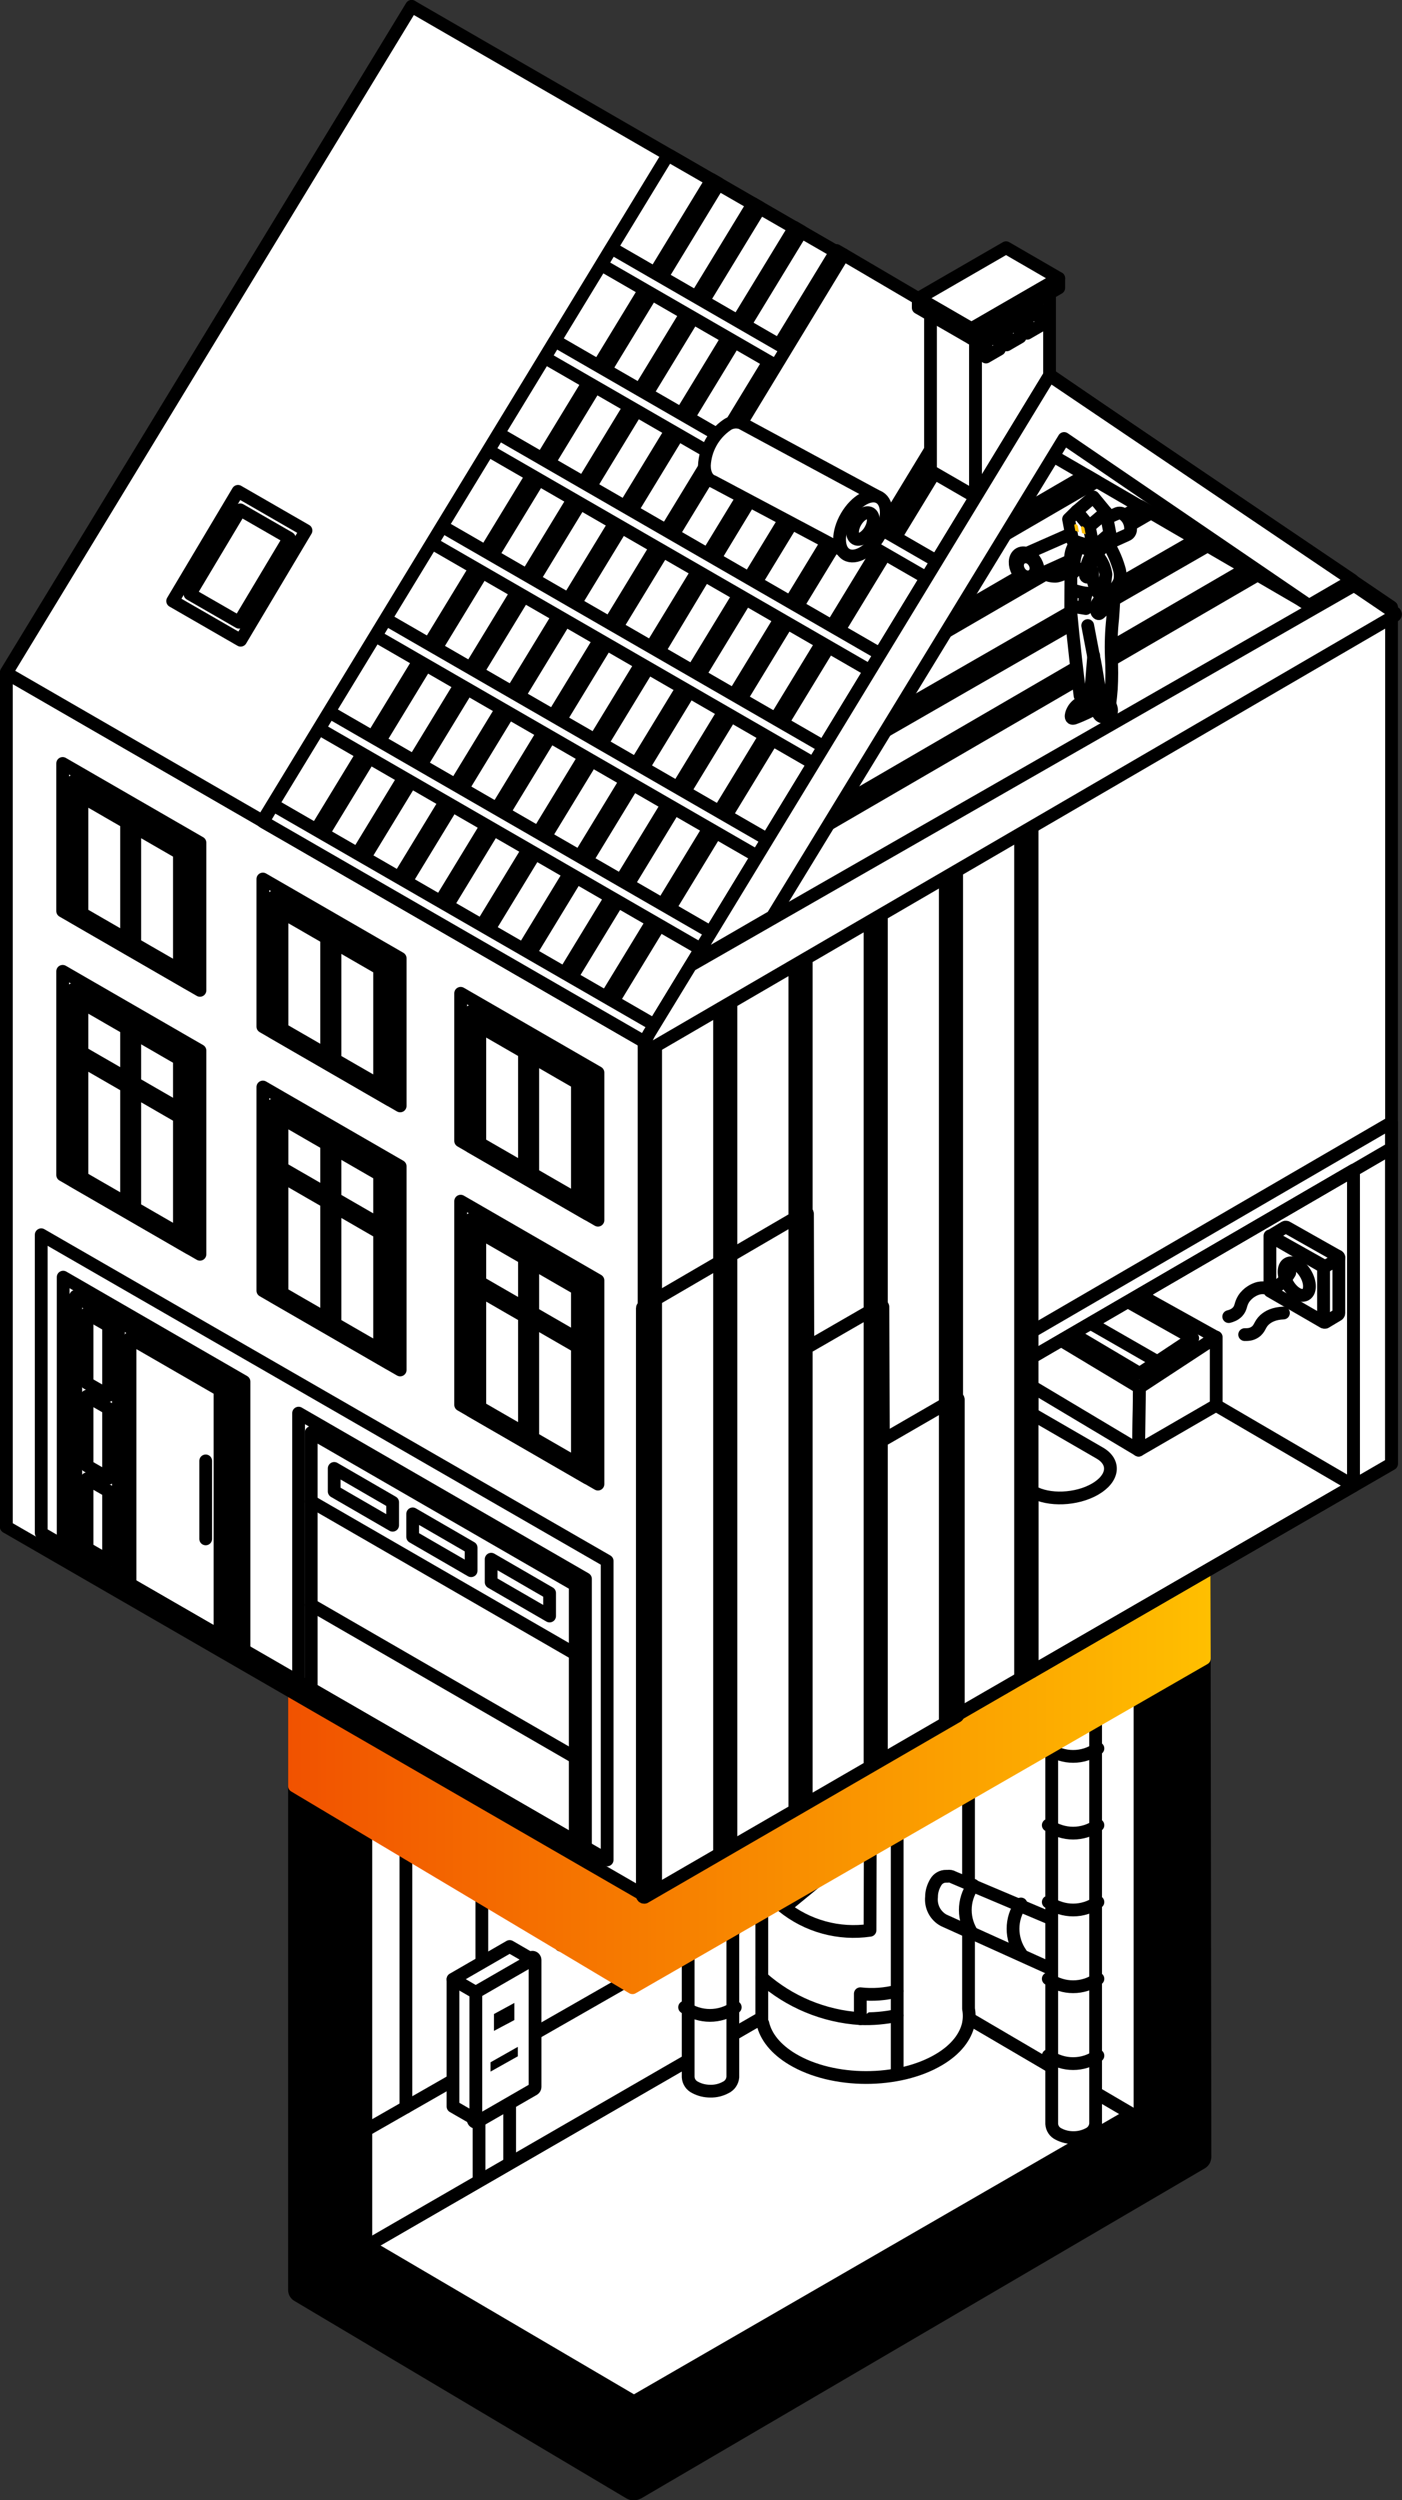 <?xml version="1.0" encoding="UTF-8"?>
<svg id="conseils-isolation-details-2" data-name="conseils-isolation-details" xmlns="http://www.w3.org/2000/svg" xmlns:xlink="http://www.w3.org/1999/xlink" viewBox="0 0 109.87 195.81">
  <rect x="0" y="0" width="109.87" height="195.81" fill="#333333" stroke="none"/>
  <defs>
    <style>
      .cls-1, .cls-2, .cls-3, .cls-4 {
        fill: #fff;
      }

      .cls-5, .cls-6, .cls-2, .cls-3, .cls-7, .cls-4 {
        stroke: #000;
        stroke-linejoin: round;
      }

      .cls-5, .cls-7 {
        fill: none;
      }

      .cls-6, .cls-2, .cls-3, .cls-7 {
        stroke-linecap: round;
      }

      .cls-8 {
        fill: url(#Dégradé_sans_nom_42);
      }

      .cls-8, .cls-9, .cls-10, .cls-11 {
        stroke-width: 0px;
      }

      .cls-3 {
        stroke-width: 1.43px;
      }

      .cls-12 {
        clip-path: url(#clippath-1);
      }

      .cls-10 {
        fill: url(#Dégradé_sans_nom_42-3);
      }

      .cls-13 {
        clip-path: url(#clippath);
      }

      .cls-11 {
        fill: url(#Dégradé_sans_nom_42-2);
      }
    </style>
    <linearGradient id="Dégradé_sans_nom_42" data-name="Dégradé sans nom 42" x1="22.58" y1="134.83" x2="94.88" y2="134.83" gradientUnits="userSpaceOnUse">
      <stop offset="0" stop-color="#f15200"/>
      <stop offset="1" stop-color="#ffbf00"/>
    </linearGradient>
    <clipPath id="clippath">
      <path id="Tracé_18800-2" data-name="Tracé 18800" class="cls-2" d="m82.25,29.39l26.79,18.16-58.55,34.03,31.76-52.19Z"/>
    </clipPath>
    <linearGradient id="Dégradé_sans_nom_42-2" data-name="Dégradé sans nom 42" x1="-827.15" y1="1437.75" x2="-826.77" y2="1437.53" gradientTransform="translate(1098.67 3081.72) scale(1.23 -2.11)" xlink:href="#Dégradé_sans_nom_42"/>
    <linearGradient id="Dégradé_sans_nom_42-3" data-name="Dégradé sans nom 42" x1="-835.66" y1="1439.6" x2="-835.28" y2="1439.38" gradientTransform="translate(1100.31 3062.43) scale(1.22 -2.1)" xlink:href="#Dégradé_sans_nom_42"/>
    <clipPath id="clippath-1">
      <polygon class="cls-7" points="80.87 106.3 80.87 130.92 106.07 116.36 106.07 91.65 80.87 106.3"/>
    </clipPath>
  </defs>
  <g id="Groupe_3669" data-name="Groupe 3669">
    <path id="Tracé_18633" data-name="Tracé 18633" class="cls-2" d="m28.17,182.02l39.66-22.9v-5.79s-39.66,22.9-39.66,22.9v5.79Z"/>
    <path id="Tracé_18635" data-name="Tracé 18635" class="cls-2" d="m89.34,165.94l-39.51,22.83-21.65-12.54,39.66-22.9,21.51,12.6Z"/>
    <path id="Tracé_18636" data-name="Tracé 18636" class="cls-2" d="m67.83,153.33v-20.84l-39.66.92v42.82l39.66-22.9Z"/>
    <path class="cls-6" d="m94.43,168.94l-.08-56.15c0-.28-.22-.5-.5-.5h0c-.28,0-.5.22-.5.5v.36s-3.61,2.58-3.61,2.58c-.09-.13-.23-.21-.4-.21-.28,0-.5.22-.5.5v49.46l-39.16,22.61-21.01-12.33v-47.99c0-.28-.22-.5-.5-.5s-.5.22-.5.5v.31l-3.67,2.29c-.09-.14-.24-.24-.42-.24-.28,0-.5.22-.5.5v48.71c0,.18.09.34.25.43l26.01,15.46s0,0,0,0c0,0,0,0,0,0,.1.06.21.09.33.09.04,0,.11-.01.17-.03.03,0,.05-.02.08-.03.03-.01.06-.02.08-.03,0,0,0,0,0,0,0,0,0,0,0,0l44.17-25.85c.15-.09.25-.25.25-.43Z"/>
    <path id="Tracé_18639" data-name="Tracé 18639" class="cls-2" d="m89.34,165.94v-50.92l-21.51,17.47v20.84s21.51,12.61,21.51,12.61Z"/>
    <line id="Ligne_3321" data-name="Ligne 3321" class="cls-7" x1="59.71" y1="149.08" x2="28.17" y2="167.11"/>
    <line id="Ligne_3322" data-name="Ligne 3322" class="cls-7" x1="37.54" y1="163.24" x2="37.54" y2="170.67"/>
    <line id="Ligne_3323" data-name="Ligne 3323" class="cls-7" x1="39.94" y1="161.88" x2="39.94" y2="169.3"/>
    <g id="Groupe_3665" data-name="Groupe 3665">
      <path id="Tracé_18640" data-name="Tracé 18640" class="cls-2" d="m37.18,155.87l4.44-2.56c.1-.06.23-.02.28.08.02.03.03.07.03.1v9.95c0,.07-.04.14-.1.18l-4.44,2.56c-.1.06-.23.02-.28-.08-.02-.03-.03-.07-.03-.11v-9.95c0-.07.04-.14.1-.18Z"/>
      <path id="Tracé_18641" data-name="Tracé 18641" class="cls-2" d="m37.29,166l-1.79-1.03v-9.95l1.79,1.04v9.95Z"/>
      <path id="Tracé_18642" data-name="Tracé 18642" class="cls-2" d="m41.72,153.47l-1.78-1.03-4.44,2.56,1.78,1.03,4.44-2.56Z"/>
    </g>
    <line id="Ligne_3324" data-name="Ligne 3324" class="cls-7" x1="50.69" y1="154.24" x2="50.69" y2="142.09"/>
    <line id="Ligne_3325" data-name="Ligne 3325" class="cls-7" x1="48.9" y1="155.15" x2="48.9" y2="143"/>
    <line id="Ligne_3326" data-name="Ligne 3326" class="cls-7" x1="37.76" y1="153.49" x2="37.76" y2="140.48"/>
    <line id="Ligne_3327" data-name="Ligne 3327" class="cls-7" x1="31.81" y1="165.03" x2="31.81" y2="134.42"/>
    <path id="Tracé_18643" data-name="Tracé 18643" class="cls-2" d="m48.9,149.52l-4.95,2.82v-6.46"/>
    <g id="Groupe_3666" data-name="Groupe 3666">
      <path id="Tracé_18644" data-name="Tracé 18644" class="cls-2" d="m54.09,120.48l3.09-.7c.11-.03.22.04.25.16,0,.02,0,.03,0,.05v42.68c-.03.35-.24.66-.56.81-.37.2-.78.3-1.2.29-.41,0-.82-.09-1.19-.29-.32-.15-.53-.46-.55-.81v-41.97c0-.1.07-.18.16-.2Z"/>
      <path id="Tracé_18645" data-name="Tracé 18645" class="cls-7" d="m57.62,157.2c-1.19.85-2.78.85-3.97,0"/>
      <path id="Tracé_18646" data-name="Tracé 18646" class="cls-7" d="m57.62,151.06c-1.19.85-2.78.85-3.97,0"/>
      <path id="Tracé_18647" data-name="Tracé 18647" class="cls-7" d="m57.62,144.91c-1.19.85-2.78.85-3.97,0"/>
      <path id="Tracé_18648" data-name="Tracé 18648" class="cls-7" d="m57.62,138.76c-1.19.85-2.78.85-3.97,0"/>
      <path id="Tracé_18649" data-name="Tracé 18649" class="cls-7" d="m57.62,132.62c-1.19.85-2.78.85-3.97,0"/>
      <path id="Tracé_18650" data-name="Tracé 18650" class="cls-7" d="m57.62,126.47c-1.19.85-2.78.85-3.97,0"/>
    </g>
    <g id="Groupe_3667" data-name="Groupe 3667">
      <path id="Tracé_18651" data-name="Tracé 18651" class="cls-2" d="m75.9,158.44c.07-.37.07-.75,0-1.12v-23.89h-16.2s0,25.03,0,25.03h.08c.23,1.03,1,2.02,2.32,2.81,3.18,1.9,8.33,1.91,11.5.02,1.33-.79,2.09-1.8,2.3-2.83h0v-.02Z"/>
      <path id="Tracé_18652" data-name="Tracé 18652" class="cls-6" d="m73.57,130.37c-3.18-1.57-8.33-1.58-11.5-.02-1.59.78-2.38,1.82-2.36,2.85,0,.07.01.14.02.2-.13,1.11.66,2.24,2.38,3.09,3.18,1.57,8.33,1.58,11.5.02,1.69-.84,2.47-1.95,2.34-3.05.13-1.11-.66-2.24-2.38-3.09Z"/>
      <line id="Ligne_3328" data-name="Ligne 3328" class="cls-7" x1="70.31" y1="131.98" x2="70.31" y2="162.26"/>
      <path id="Tracé_18653" data-name="Tracé 18653" class="cls-2" d="m71.03,132.58v-6.32h-6.39s0,6.32,0,6.32h0c.06.57.42,1.06.94,1.29,1.42.72,3.1.73,4.52,0,.52-.23.88-.73.93-1.3h0Z"/>
      <ellipse id="Ellipse_1449" data-name="Ellipse 1449" class="cls-2" cx="67.83" cy="126.27" rx="1.84" ry="3.2" transform="translate(-58.8 193.41) rotate(-89.69)"/>
      <path id="Tracé_18654" data-name="Tracé 18654" class="cls-2" d="m61.35,142.01c1.97,1.46,4.42,2.12,6.85,1.86l-.02,7.3c-2.44.36-4.92-.32-6.83-1.87v-7.29Z"/>
      <path id="Tracé_18655" data-name="Tracé 18655" class="cls-2" d="m59.71,154.88c2.14,1.9,4.85,3.03,7.71,3.21.97.04,1.94-.05,2.89-.25"/>
      <path id="Tracé_18656" data-name="Tracé 18656" class="cls-2" d="m67.42,158.09v-1.95c.97.11,1.95.04,2.89-.21"/>
      <line id="Ligne_3329" data-name="Ligne 3329" class="cls-7" x1="61.35" y1="146.64" x2="65.01" y2="143.69"/>
      <line id="Ligne_3330" data-name="Ligne 3330" class="cls-7" x1="61.77" y1="149.15" x2="68.2" y2="143.87"/>
    </g>
    <g id="Groupe_3668" data-name="Groupe 3668">
      <path id="Tracé_18657" data-name="Tracé 18657" class="cls-2" d="m73.33,147.41c.17-.3.49-.48.83-.47.03,0,.06,0,.1,0,.15-.02.3,0,.43.08l10.2,4.31c.08.03.13.11.13.19l.05,3.57c0,.11-.09.21-.2.21,0,0,0,0,0,0-.03,0-.06,0-.09-.02l-10.83-4.89c-.66-.36-1.03-1.08-.95-1.83,0-.41.12-.8.33-1.15Z"/>
      <path id="Tracé_18658" data-name="Tracé 18658" class="cls-2" d="m82.59,119.37l3.02-.69c.11-.03.22.04.25.16,0,.02,0,.03,0,.05v47.44c-.03.34-.24.65-.55.79-.36.19-.77.29-1.18.29-.41,0-.81-.09-1.17-.28-.32-.15-.52-.45-.54-.8v-46.75c0-.1.07-.18.16-.2Z"/>
      <path id="Tracé_18659" data-name="Tracé 18659" class="cls-7" d="m86.04,160.99c-1.16.83-2.72.83-3.89,0"/>
      <path id="Tracé_18660" data-name="Tracé 18660" class="cls-7" d="m86.04,154.97c-1.16.83-2.72.83-3.89,0"/>
      <path id="Tracé_18661" data-name="Tracé 18661" class="cls-7" d="m86.04,148.96c-1.16.83-2.72.83-3.89,0"/>
      <path id="Tracé_18662" data-name="Tracé 18662" class="cls-7" d="m76.27,147.64c-.83,1.16-.83,2.72,0,3.89"/>
      <path id="Tracé_18663" data-name="Tracé 18663" class="cls-7" d="m80.01,149.11c-.83,1.16-.83,2.72,0,3.89"/>
      <path id="Tracé_18664" data-name="Tracé 18664" class="cls-7" d="m86.04,142.94c-1.16.83-2.72.83-3.89,0"/>
      <path id="Tracé_18665" data-name="Tracé 18665" class="cls-7" d="m86.04,136.93c-1.16.83-2.72.83-3.89,0"/>
      <path id="Tracé_18666" data-name="Tracé 18666" class="cls-7" d="m86.04,130.92c-1.16.83-2.72.83-3.89,0"/>
    </g>
    <path id="Tracé_18667" data-name="Tracé 18667" class="cls-9" d="m40.31,156.86v1.34l-1.6.85v-1.32s1.6-.87,1.6-.87Z"/>
    <path id="Tracé_18668" data-name="Tracé 18668" class="cls-9" d="m40.58,160.3v.74s-2.14,1.2-2.14,1.2v-.73s2.14-1.21,2.14-1.21Z"/>
  </g>
  <path class="cls-8" d="m94.86,123c0-.22-.14-.41-.35-.47l-27.74-9c-.11-.04-.24-.03-.35.02l-43.54,18.49c-.18.08-.3.26-.3.46v7.37c0,.18.09.34.24.43l26.49,15.8c.08.05.17.07.26.07s.17-.02.25-.07l44.81-25.78c.16-.09.25-.26.25-.44l-.02-6.87Z"/>
  <g>
    <g id="Groupe_3700" data-name="Groupe 3700">
      <path id="Tracé_18672" data-name="Tracé 18672" class="cls-2" d="m59.05,85.77L.5,119.57V52.64L32.26.5h0l26.79,18.33v66.94Z"/>
      <path id="Tracé_18673" data-name="Tracé 18673" class="cls-2" d="m109.05,114.64l-58.55,33.8v-66.94l31.76-52.14h0l26.79,18.33v66.94Z"/>
      <path id="Tracé_18678" data-name="Tracé 18678" class="cls-2" d="m106.07,91.65l2.97-1.73v24.72l-2.97,1.72v-24.7Z"/>
      <path id="Tracé_18682" data-name="Tracé 18682" class="cls-2" d="m106.07,91.65l-21.2,12.32,21.2,12.38v-24.7Z"/>
      <path id="Tracé_18692" data-name="Tracé 18692" class="cls-2" d="m50.5,148.45L.5,119.58V52.71l50,28.86v66.87Z"/>
      <path id="Tracé_18693" data-name="Tracé 18693" class="cls-7" d="m47.58,122.25L3.23,96.7v23.36l44.35,25.6v-23.4Z"/>
      <g id="Groupe_3678" data-name="Groupe 3678">
        <path id="Tracé_18694" data-name="Tracé 18694" class="cls-7" d="m45.88,144.67l-22.48-12.98v-21.02l22.48,12.98v21.02Z"/>
        <path id="Tracé_18695" data-name="Tracé 18695" class="cls-7" d="m45.08,144.21l-20.69-11.94v-20.08l20.69,11.94v20.08Z"/>
        <line id="Ligne_3331" data-name="Ligne 3331" class="cls-7" x1="24.39" y1="117.59" x2="45.08" y2="129.53"/>
        <line id="Ligne_3332" data-name="Ligne 3332" class="cls-7" x1="24.39" y1="125.69" x2="45.08" y2="137.64"/>
        <path id="Tracé_18696" data-name="Tracé 18696" class="cls-7" d="m30.77,119.45l-4.58-2.65v-1.8l4.58,2.65v1.8Z"/>
        <path id="Tracé_18697" data-name="Tracé 18697" class="cls-7" d="m36.92,123.01l-4.58-2.65v-1.8l4.58,2.65v1.8Z"/>
        <path id="Tracé_18698" data-name="Tracé 18698" class="cls-7" d="m43.07,126.56l-4.58-2.65v-1.8l4.58,2.65v1.8Z"/>
      </g>
      <g id="Groupe_3679" data-name="Groupe 3679">
        <path id="Tracé_18699" data-name="Tracé 18699" class="cls-7" d="m19.13,129.23l-14.18-8.18v-21.03l14.17,8.18v21.02Z"/>
        <path id="Tracé_18700" data-name="Tracé 18700" class="cls-7" d="m18.14,128.65l-12.21-7.02v-20.11l12.21,7.05v20.08Z"/>
        <path id="Tracé_18701" data-name="Tracé 18701" class="cls-7" d="m9.28,123.54l-3.35-1.93v-20.08l3.35,1.93v20.08Z"/>
        <path id="Tracé_18702" data-name="Tracé 18702" class="cls-7" d="m8.51,109.29l-1.69-.97v-5.46l1.69.97v5.46Z"/>
        <path id="Tracé_18703" data-name="Tracé 18703" class="cls-7" d="m8.51,115.77l-1.69-.97v-5.46l1.69.97v5.46Z"/>
        <path id="Tracé_18704" data-name="Tracé 18704" class="cls-7" d="m8.51,122.24l-1.69-.97v-5.46l1.69.97v5.46Z"/>
        <path id="Tracé_18705" data-name="Tracé 18705" class="cls-7" d="m17.24,128.13l-7.05-4.07v-19.27l7.05,4.07v19.26Z"/>
        <line id="Ligne_3333" data-name="Ligne 3333" class="cls-7" x1="16.12" y1="114.41" x2="16.12" y2="120.52"/>
      </g>
      <g id="Groupe_3682" data-name="Groupe 3682">
        <path id="Tracé_18706" data-name="Tracé 18706" class="cls-7" d="m15.67,82.28l-10.76-6.21v15.95l10.76,6.21v-15.95Z"/>
        <path id="Tracé_18707" data-name="Tracé 18707" class="cls-7" d="m14.84,82.76l-9.12-5.27v14.99l9.12,5.27v-14.99Z"/>
        <g id="Groupe_3680" data-name="Groupe 3680">
          <path id="Tracé_18708" data-name="Tracé 18708" class="cls-2" d="m9.98,80.42l-3.5-2.02c-.07-.04-.15-.02-.19.05-.01.02-.02.04-.02.07v3.9s.03.09.07.12l3.5,2.02c.07.04.15.02.19-.05.01-.02.02-.04.02-.07v-3.9s-.03-.09-.07-.12Z"/>
          <path id="Tracé_18709" data-name="Tracé 18709" class="cls-2" d="m9.98,84.97l-3.5-2.02c-.07-.04-.15-.02-.19.05-.01.02-.02.04-.02.07v9.15s.03.09.07.12l3.5,2.02c.07.04.15.02.19-.05.01-.02.02-.04.02-.07v-9.16s-.03-.09-.07-.12Z"/>
          <path id="Tracé_18710" data-name="Tracé 18710" class="cls-2" d="m14.13,87.36l-3.5-2.02c-.07-.04-.15-.02-.19.05-.01.02-.02.04-.02.07v9.15s.03.09.07.12l3.5,2.02c.07.04.15.02.19-.05.01-.02.02-.04.02-.07v-9.16s-.03-.09-.07-.12Z"/>
          <path id="Tracé_18711" data-name="Tracé 18711" class="cls-2" d="m14.13,82.82l-3.5-2.02c-.07-.04-.15-.02-.19.05-.01.02-.02.04-.02.07v3.9s.03.09.07.12l3.5,2.02s.09.02.14,0c.04-.02.07-.07.07-.12v-3.9s-.03-.09-.07-.12Z"/>
        </g>
        <g id="Groupe_3681" data-name="Groupe 3681">
          <path id="Tracé_18712" data-name="Tracé 18712" class="cls-5" d="m9.92,80.54l-3.5-2.02v3.9l3.5,2.02v-3.9Z"/>
          <path id="Tracé_18713" data-name="Tracé 18713" class="cls-5" d="m9.92,85.09l-3.5-2.02v9.15l3.5,2.02v-9.15Z"/>
          <path id="Tracé_18714" data-name="Tracé 18714" class="cls-5" d="m14.06,87.48l-3.5-2.02v9.15l3.5,2.02v-9.15Z"/>
          <path id="Tracé_18715" data-name="Tracé 18715" class="cls-5" d="m14.06,82.94l-3.5-2.02v3.9l3.5,2.02v-3.9Z"/>
        </g>
      </g>
      <g id="Groupe_3683" data-name="Groupe 3683">
        <path id="Tracé_18716" data-name="Tracé 18716" class="cls-7" d="m15.67,66l-10.76-6.21v11.56l10.76,6.21v-11.56Z"/>
        <path id="Tracé_18717" data-name="Tracé 18717" class="cls-7" d="m14.84,66.47l-9.12-5.27v10.6l9.12,5.27v-10.6Z"/>
        <path id="Tracé_18718" data-name="Tracé 18718" class="cls-7" d="m9.92,64.41l-3.5-2.02v9.15l3.5,2.02v-9.15Z"/>
        <path id="Tracé_18719" data-name="Tracé 18719" class="cls-7" d="m14.06,66.8l-3.5-2.02v9.15l3.5,2.02v-9.15Z"/>
      </g>
      <g id="Groupe_3684" data-name="Groupe 3684">
        <path id="Tracé_18720" data-name="Tracé 18720" class="cls-7" d="m31.36,75.05l-10.76-6.21v11.56l10.76,6.21v-11.56Z"/>
        <path id="Tracé_18721" data-name="Tracé 18721" class="cls-7" d="m30.53,75.53l-9.12-5.27v10.6l9.12,5.27v-10.6Z"/>
        <path id="Tracé_18722" data-name="Tracé 18722" class="cls-7" d="m25.6,73.46l-3.5-2.02v9.15l3.5,2.02v-9.15Z"/>
        <path id="Tracé_18723" data-name="Tracé 18723" class="cls-7" d="m29.75,75.86l-3.5-2.02v9.15l3.5,2.02v-9.15Z"/>
      </g>
      <g id="Groupe_3685" data-name="Groupe 3685">
        <path id="Tracé_18724" data-name="Tracé 18724" class="cls-7" d="m46.86,84l-10.76-6.21v11.56l10.76,6.21v-11.56Z"/>
        <path id="Tracé_18725" data-name="Tracé 18725" class="cls-7" d="m46.03,84.48l-9.13-5.27v10.6l9.12,5.27v-10.6Z"/>
        <path id="Tracé_18726" data-name="Tracé 18726" class="cls-7" d="m41.1,82.41l-3.5-2.02v9.15l3.5,2.02v-9.15Z"/>
        <path id="Tracé_18727" data-name="Tracé 18727" class="cls-7" d="m45.25,84.81l-3.5-2.02v9.15l3.5,2.02v-9.15Z"/>
      </g>
      <g id="Groupe_3686" data-name="Groupe 3686">
        <path id="Tracé_18728" data-name="Tracé 18728" class="cls-7" d="m31.36,91.34l-10.76-6.21v15.95l10.76,6.21v-15.95Z"/>
        <path id="Tracé_18729" data-name="Tracé 18729" class="cls-7" d="m30.53,91.81l-9.12-5.27v14.99l9.12,5.27v-14.99Z"/>
        <path id="Tracé_18730" data-name="Tracé 18730" class="cls-7" d="m25.6,89.6l-3.5-2.02v3.9l3.5,2.02v-3.9Z"/>
        <path id="Tracé_18731" data-name="Tracé 18731" class="cls-7" d="m25.6,94.14l-3.5-2.02v9.15l3.5,2.02v-9.15Z"/>
        <path id="Tracé_18732" data-name="Tracé 18732" class="cls-7" d="m29.75,96.54l-3.5-2.02v9.15l3.5,2.02v-9.15Z"/>
        <path id="Tracé_18733" data-name="Tracé 18733" class="cls-7" d="m29.75,91.99l-3.5-2.02v3.9l3.5,2.02v-3.9Z"/>
      </g>
      <g id="Groupe_3687" data-name="Groupe 3687">
        <path id="Tracé_18734" data-name="Tracé 18734" class="cls-7" d="m46.86,100.28l-10.76-6.21v15.95l10.76,6.21v-15.95Z"/>
        <path id="Tracé_18735" data-name="Tracé 18735" class="cls-7" d="m46.03,100.76l-9.13-5.27v14.99l9.12,5.27v-14.99Z"/>
        <path id="Tracé_18736" data-name="Tracé 18736" class="cls-7" d="m41.1,98.54l-3.5-2.02v3.9l3.5,2.02v-3.9Z"/>
        <path id="Tracé_18737" data-name="Tracé 18737" class="cls-7" d="m41.1,103.09l-3.5-2.02v9.15l3.5,2.02v-9.15Z"/>
        <path id="Tracé_18738" data-name="Tracé 18738" class="cls-7" d="m45.25,105.48l-3.5-2.02v9.15l3.5,2.02v-9.15Z"/>
        <path id="Tracé_18739" data-name="Tracé 18739" class="cls-7" d="m45.25,100.94l-3.5-2.02v3.9l3.5,2.02v-3.9Z"/>
      </g>
      <path id="Tracé_18740" data-name="Tracé 18740" class="cls-2" d="m50.49,121.94v2.02l58.55-34.03v-2.02l-58.55,34.03Z"/>
      <path id="Tracé_18742" data-name="Tracé 18742" class="cls-2" d="m50.49,126.85l2.97-1.73v21.61l-2.97,1.72v-21.6Z"/>
      <path id="Tracé_18743" data-name="Tracé 18743" class="cls-2" d="m53.47,123.1v-20.66l-2.97,1.67v20.72l2.97-1.73Z"/>
      <path id="Tracé_18744" data-name="Tracé 18744" class="cls-2" d="m50.49,81.58l2.97-1.73v20.52l-2.97,1.73v-20.52Z"/>
      <path id="Tracé_18761" data-name="Tracé 18761" class="cls-2" d="m109.05,47.55l-26.79-18.16-29.86,49.07-.06.03-1.84,3.09v66.87s30.37-17.53,30.37-17.53v-66.91l28.18-16.46Z"/>
      <path id="Tracé_18762" data-name="Tracé 18762" class="cls-2" d="m75.1,109.61c0-.08-.06-.14-.14-.14-.02,0-.05,0-.07.02l-5.66,3.27-.04-10.42s-.03-.09-.07-.12c-.04-.02-.09-.02-.14,0l-5.67,3.27-.03-10.43c0-.08-.06-.14-.14-.14-.02,0-.05,0-.07.02l-12.66,7.38s-.07.07-.07.12v46.01c0,.08.06.14.14.14.02,0,.05,0,.07-.02l24.48-14.17s.07-.07.07-.12v-24.67Z"/>
      <g id="Groupe_3693" data-name="Groupe 3693">
        <path id="Tracé_18763" data-name="Tracé 18763" class="cls-2" d="m80.87,130.92l-.89.51v-66.91l.89-.51v66.91Z"/>
        <path id="Tracé_18764" data-name="Tracé 18764" class="cls-2" d="m74.97,134.32l-.89.51v-66.91l.89-.51v66.91Z"/>
        <path id="Tracé_18765" data-name="Tracé 18765" class="cls-2" d="m69.07,137.72l-.89.51v-66.91l.89-.51v66.91Z"/>
        <path id="Tracé_18766" data-name="Tracé 18766" class="cls-2" d="m63.18,141.13l-.89.51v-66.91l.89-.51v66.91Z"/>
        <path id="Tracé_18767" data-name="Tracé 18767" class="cls-2" d="m57.28,144.53l-.89.51v-66.91l.89-.51v66.91Z"/>
        <path id="Tracé_18768" data-name="Tracé 18768" class="cls-2" d="m51.38,147.93l-.89.51v-66.91l.89-.51v66.91Z"/>
      </g>
      <path id="Tracé_18769" data-name="Tracé 18769" class="cls-2" d="m32.26.5l50,28.87-31.76,52.21L.5,52.71,32.26.5Z"/>
      <g id="Groupe_3694" data-name="Groupe 3694">
        <path id="Tracé_18770" data-name="Tracé 18770" class="cls-5" d="m18.65,38.48l5.33,3.07-5.12,8.59-5.33-3.07,5.12-8.59Z"/>
        <path id="Tracé_18771" data-name="Tracé 18771" class="cls-5" d="m18.83,39.93l3.84,2.21-3.94,6.59-3.84-2.21,3.94-6.59Z"/>
      </g>
      <path id="Tracé_18772" data-name="Tracé 18772" class="cls-2" d="m52.5,12.19l29.75,17.19-31.76,52.19-29.76-17.18L52.5,12.19Z"/>
      <path id="Tracé_18773" data-name="Tracé 18773" class="cls-4" d="m82.3,29.42l-1.22,1.9-28.59-16.49v-2.64l29.8,17.23Z"/>
      <path id="Tracé_18774" data-name="Tracé 18774" class="cls-4" d="m52.49,14.88l-.06-2.69-31.7,52.21,1.37.78L52.49,14.88Z"/>
      <path id="Tracé_18775" data-name="Tracé 18775" class="cls-2" d="m69.14,21.8s-.04-.02-.08-.03l-16.61-9.56c-.06-.04-.15-.02-.18.05l-31.66,51.98c-.04.06.05.13.12.17,0,0,0,0,0,0l6.73,3.77s.04.02.07.02c.05,0,.09-.02.12-.07l13.48-22.21,9.84,5.94c.06.04.15.02.19-.05l17.97-29.9s.02-.07.02-.11Z"/>
      <g id="Groupe_3695" data-name="Groupe 3695">
        <path id="Tracé_18776" data-name="Tracé 18776" class="cls-4" d="m55.78,14.06l.55.32-31.79,52.21-.55-.32L55.78,14.06Z"/>
        <path id="Tracé_18777" data-name="Tracé 18777" class="cls-4" d="m59.02,15.94l.55.32-31.79,52.21-.55-.32L59.02,15.94Z"/>
        <path id="Tracé_18778" data-name="Tracé 18778" class="cls-4" d="m62.27,17.81l.55.32-31.79,52.21-.55-.32,31.8-52.21Z"/>
        <path id="Tracé_18779" data-name="Tracé 18779" class="cls-4" d="m65.55,19.62l.55.32-31.83,52.27-.55-.32,31.83-52.27Z"/>
        <path id="Tracé_18780" data-name="Tracé 18780" class="cls-4" d="m68.76,21.56l.55.32-31.79,52.21-.55-.32,31.8-52.21Z"/>
        <path id="Tracé_18781" data-name="Tracé 18781" class="cls-4" d="m72,23.43l.55.32-31.79,52.21-.55-.32,31.8-52.21Z"/>
        <path id="Tracé_18782" data-name="Tracé 18782" class="cls-4" d="m75.25,25.3l.55.32-31.79,52.21-.55-.32,31.79-52.21Z"/>
        <path id="Tracé_18783" data-name="Tracé 18783" class="cls-4" d="m78.5,27.18l.55.32-31.79,52.21-.55-.32,31.8-52.21Z"/>
      </g>
      <g id="Groupe_3696" data-name="Groupe 3696">
        <path id="Tracé_18784" data-name="Tracé 18784" class="cls-4" d="m48.04,19.49l-.79,1.31,29.78,17.2.79-1.3-29.78-17.2Z"/>
        <path id="Tracé_18785" data-name="Tracé 18785" class="cls-4" d="m43.63,26.76l-.79,1.31,29.78,17.19.79-1.3-29.78-17.2Z"/>
        <path id="Tracé_18786" data-name="Tracé 18786" class="cls-4" d="m39.2,34.02l-.79,1.31,29.77,17.19.79-1.3-29.77-17.19Z"/>
        <path id="Tracé_18787" data-name="Tracé 18787" class="cls-4" d="m34.79,41.29l-.79,1.31,29.77,17.19.79-1.3-29.77-17.19Z"/>
        <path id="Tracé_18788" data-name="Tracé 18788" class="cls-4" d="m30.37,48.56l-.79,1.31,29.76,17.18.79-1.3-29.76-17.18Z"/>
        <path id="Tracé_18789" data-name="Tracé 18789" class="cls-4" d="m25.95,55.83l-.79,1.31,29.76,17.18.79-1.3-29.76-17.18Z"/>
        <path id="Tracé_18790" data-name="Tracé 18790" class="cls-4" d="m21.53,63.1l-.79,1.31,29.75,17.18.79-1.3-29.75-17.18Z"/>
        <path id="Tracé_18791" data-name="Tracé 18791" class="cls-4" d="m77.83,36.69l-29.91-17.26-.79,1.31,29.91,17.26"/>
        <path id="Tracé_18792" data-name="Tracé 18792" class="cls-4" d="m73.4,43.95l-29.91-17.25-.79,1.31,29.91,17.25"/>
        <path id="Tracé_18793" data-name="Tracé 18793" class="cls-4" d="m68.98,51.22l-29.9-17.25-.79,1.31,29.9,17.25"/>
        <path id="Tracé_18794" data-name="Tracé 18794" class="cls-4" d="m64.55,58.48l-29.9-17.25-.79,1.31,29.9,17.25"/>
        <path id="Tracé_18795" data-name="Tracé 18795" class="cls-4" d="m60.13,65.74l-29.89-17.24-.79,1.31,29.89,17.24"/>
        <path id="Tracé_18796" data-name="Tracé 18796" class="cls-4" d="m55.7,73.01l-29.89-17.24-.79,1.31,29.88,17.24"/>
        <path id="Tracé_18797" data-name="Tracé 18797" class="cls-4" d="m51.28,80.27l-29.88-17.23-.79,1.31,29.88,17.23"/>
      </g>
      <path id="Tracé_18798" data-name="Tracé 18798" class="cls-2" d="m66.1,19.94l11.87,6.97-8.81,14.5-11.86-6.98,8.8-14.49Z"/>
      <g id="Groupe_3697" data-name="Groupe 3697">
        <path id="Tracé_18799" data-name="Tracé 18799" class="cls-4" d="m68.86,38.94l-10.67-5.76s-.06-.04-.09-.05h0c-.39-.14-.83-.08-1.16.17-1.04.73-1.68,1.9-1.74,3.16,0,.68.27,1.12.68,1.25l10.32,5.48,2.66-4.25Z"/>
        <ellipse id="Ellipse_1454" data-name="Ellipse 1454" class="cls-4" cx="67.62" cy="41.2" rx="2.58" ry="1.49" transform="translate(-2.07 78.78) rotate(-59.69)"/>
        <ellipse id="Ellipse_1455" data-name="Ellipse 1455" class="cls-4" cx="67.62" cy="41.2" rx="1.15" ry=".66" transform="translate(-2.07 78.78) rotate(-59.69)"/>
      </g>
      <g>
        <path id="Tracé_18800" data-name="Tracé 18800" class="cls-1" d="m82.25,29.39l26.79,18.16-58.55,34.03,31.76-52.19Z"/>
        <g class="cls-13">
          <g id="Groupe_3675" data-name="Groupe 3675">
            <path id="Tracé_18686" data-name="Tracé 18686" class="cls-2" d="m46.75,75.13v-1l50.95-29.61.86.5-51.81,30.1Z"/>
            <path id="Tracé_18687" data-name="Tracé 18687" class="cls-2" d="m42.55,72.68v-1l51.23-29.44.86.5-52.09,29.94Z"/>
            <path id="Tracé_18688" data-name="Tracé 18688" class="cls-2" d="m38.35,70.24v-1l51.02-29.59.86.5-51.88,30.09Z"/>
            <path id="Tracé_18689" data-name="Tracé 18689" class="cls-2" d="m34.15,67.8v-1l50.94-29.6.86.5-51.8,30.1Z"/>
          </g>
          <g id="Groupe_3692" data-name="Groupe 3692">
            <g id="Groupe_3689" data-name="Groupe 3689">
              <path id="Tracé_18745" data-name="Tracé 18745" class="cls-2" d="m81.83,44.91c.26.15.56.22.86.22.13,0,.37-.03,1.2-.44.33-.16.59-.31.78-.42-.11-.57-.22-1.15-.33-1.72-.34.14-.64.35-.87.63-.27.33-.23.5-.51.71-.32.21-.69.31-1.07.29-.17,0-.34-.02-.51-.05-.22-.03-.39-.06-.52-.08-.04.2,0,.41.12.59.2.26.53.37.85.29Z"/>
              <g id="Groupe_3688" data-name="Groupe 3688">
                <path id="Tracé_18746" data-name="Tracé 18746" class="cls-2" d="m80,43.54l7.54-3.32c.16-.07.34-.05.48.05.39.27.61.73.58,1.21-.01.18-.12.34-.28.41l-7.38,3.34-.93-1.69Z"/>
                <ellipse id="Ellipse_1452" data-name="Ellipse 1452" class="cls-3" cx="80.46" cy="44.39" rx=".59" ry=".96" transform="translate(-11.43 44.29) rotate(-28.82)"/>
                <ellipse id="Ellipse_1453" data-name="Ellipse 1453" class="cls-3" cx="80.46" cy="44.39" rx=".19" ry=".31" transform="translate(-11.43 44.29) rotate(-28.82)"/>
              </g>
              <path id="Tracé_18747" data-name="Tracé 18747" class="cls-2" d="m83.9,43.97c-.02-.25,0-.5.06-.74.05-.18.12-.35.22-.51.13-.21.3-.39.5-.53l.03-.71,1.23-.15.06.72c.19,0,.38.06.54.16.22.17.39.41.46.68.23.68.35,1.38.36,2.1-.01.69-.04,1.41-.08,2.14-.02.44-.05.86-.08,1.28h0c-.11,1.01-.15,2.02-.11,3.03.05.84.05,1.68,0,2.53-.03.42-.07.77-.1,1l-.65-.06c-.21-.9-.42-2.57-.63-3.48v-.09c-.1,1.14-.18,2.28-.26,3.23l-.81-.08c-.12-.96-.24-1.94-.35-2.93-.14-1.25-.27-2.48-.38-3.69h0c.01-1.56.02-3.42,0-3.9Z"/>
              <path id="Tracé_18748" data-name="Tracé 18748" class="cls-2" d="m86.71,42.37c.42.64.75,1.34.97,2.08.09.27.13.55.1.84-.05.45-.24.46-.57,1.23-.2.46-.34.93-.59,1.14-.11.08-.22.16-.32.26-.11.1-.14.15-.2.14-.1,0-.19-.19-.21-.35,0-.21.06-.42.2-.59.2-.27.44-.84.58-2.14-.03-.24-.1-.47-.19-.7-.1-.23-.22-.44-.38-.64"/>
              <line id="Ligne_3334" data-name="Ligne 3334" class="cls-7" x1="85.24" y1="54.55" x2="85.18" y2="55.44"/>
              <line id="Ligne_3335" data-name="Ligne 3335" class="cls-7" x1="84.73" y1="54.55" x2="84.67" y2="55.44"/>
              <line id="Ligne_3336" data-name="Ligne 3336" class="cls-7" x1="86.9" y1="54.96" x2="86.9" y2="55.62"/>
              <line id="Ligne_3337" data-name="Ligne 3337" class="cls-7" x1="86.43" y1="54.96" x2="86.43" y2="55.62"/>
              <line id="Ligne_3338" data-name="Ligne 3338" class="cls-7" x1="86.81" y1="47.36" x2="86.28" y2="47.01"/>
              <path id="Tracé_18749" data-name="Tracé 18749" class="cls-2" d="m87,55.21c-.03-.08-.1-.14-.17-.18-.14-.08-.3-.1-.45-.04-.04.02-.06.05-.21.41-.12.29-.13.32-.12.38.03.18.16.32.34.37.15,0,.3-.03.42-.12.08-.03.16-.08.22-.14.16-.17.05-.5-.03-.68Z"/>
              <path id="Tracé_18750" data-name="Tracé 18750" class="cls-2" d="m84.54,55.13c-.25.16-.43.4-.54.68-.04.11-.11.35,0,.43.08.06.21,0,.69-.2.64-.28.99-.44.97-.59,0-.08-.05-.16-.12-.21h0s-.05-.07-.16-.24c-.29-.02-.58.02-.85.13h0Z"/>
            </g>
            <g id="Groupe_3691" data-name="Groupe 3691">
              <g id="Groupe_3690" data-name="Groupe 3690">
                <path id="Tracé_18751" data-name="Tracé 18751" class="cls-2" d="m84.07,42.33l1.61.56-.32-1.67-.98-1.19-.64.63.32,1.67Z"/>
                <path id="Tracé_18752" data-name="Tracé 18752" class="cls-2" d="m85.68,42.89l1.3-1.11-.32-1.67-1.3,1.11.32,1.67Z"/>
                <path id="Tracé_18753" data-name="Tracé 18753" class="cls-2" d="m86.66,40.11l-.98-1.19-1.3,1.11.98,1.19,1.3-1.11Z"/>
              </g>
              <path id="Tracé_18754" data-name="Tracé 18754" class="cls-11" d="m85.08,41.85l-.28-.1-.08-.42s.02-.1.07-.11c.02,0,.03,0,.05,0h0c.08.03.15.1.16.19l.08.44Z"/>
              <path id="Tracé_18755" data-name="Tracé 18755" class="cls-10" d="m84.55,41.67l-.28-.1-.08-.41c-.01-.05.02-.1.08-.11.02,0,.03,0,.05,0h0c.08.03.13.09.15.17l.08.45Z"/>
            </g>
            <line id="Ligne_3339" data-name="Ligne 3339" class="cls-7" x1="85.69" y1="51.35" x2="85.24" y2="48.99"/>
            <path id="Tracé_18756" data-name="Tracé 18756" class="cls-7" d="m86.19,42.45c-.15.29-.43.49-.76.55-.21.04-.43-.03-.58-.19-.06-.07-.09-.16-.1-.25"/>
            <path id="Tracé_18757" data-name="Tracé 18757" class="cls-7" d="m86.23,46.66c-.27-.33-.46-.72-.55-1.14-.06-.25-.07-.51-.05-.77-.62.03-1.24-.17-1.72-.57"/>
            <path id="Tracé_18758" data-name="Tracé 18758" class="cls-2" d="m85.06,45.04c0,.08.05.16.14.16.08,0,.15-.05.16-.12,0-.48.12-.95.36-1.36.22-.33.47-.64.76-.92.11-.11.22-.23.33-.33l-.2-.21c-.12.11-.23.23-.34.34-.3.3-.57.63-.8.98-.26.44-.4.95-.41,1.46Z"/>
            <path id="Tracé_18759" data-name="Tracé 18759" class="cls-2" d="m83.91,44.63c0,.14.09.22.16.22s.11-.09.11-.1c-.08-.64.03-1.29.32-1.86.06-.11.12-.22.2-.32l-.32-.11c-.03.05-.07.13-.12.22-.09.2-.17.41-.23.62-.1.44-.14.89-.12,1.34Z"/>
            <path id="Tracé_18760" data-name="Tracé 18760" class="cls-2" d="m85.14,46.46c-.29-.04-.58-.11-.86-.19-.11-.03-.22-.07-.33-.11,0,.25,0,.51,0,.76,0,.18,0,.36,0,.55l1.15.19c-.05-.16-.08-.33-.09-.5,0-.24.04-.48.14-.71Z"/>
          </g>
        </g>
        <path id="Tracé_18800-3" data-name="Tracé 18800" class="cls-7" d="m82.25,29.39l26.79,18.16-58.55,34.03,31.76-52.19Z"/>
      </g>
      <g id="Groupe_3699" data-name="Groupe 3699">
        <path id="Tracé_18801" data-name="Tracé 18801" class="cls-2" d="m72.92,23.44l3.53,2.04v13.44l-3.53-2.04v-13.44Z"/>
        <path id="Tracé_18802" data-name="Tracé 18802" class="cls-2" d="m76.45,25.48l5.8-3.35v7.26l-5.8,9.53v-13.44Z"/>
        <g id="Groupe_3698" data-name="Groupe 3698">
          <path id="Tracé_18803" data-name="Tracé 18803" class="cls-2" d="m76.13,25.74l-4.13-2.39,6.84-3.95,4.13,2.39-6.84,3.95Z"/>
          <path id="Tracé_18804" data-name="Tracé 18804" class="cls-2" d="m76.13,26.5l6.84-3.95v-.75l-6.84,3.95v.75Z"/>
          <path id="Tracé_18805" data-name="Tracé 18805" class="cls-2" d="m76.12,25.75l-4.16-2.4v.75l4.16,2.4v-.75Z"/>
        </g>
        <path id="Tracé_18806" data-name="Tracé 18806" class="cls-2" d="m80.5,26.1l1.05-.61v-1.21l-1.05.61v1.21Z"/>
        <path id="Tracé_18807" data-name="Tracé 18807" class="cls-2" d="m78.89,27.01l1.05-.61v-1.21l-1.05.61v1.21Z"/>
        <path id="Tracé_18808" data-name="Tracé 18808" class="cls-2" d="m77.27,27.96l1.05-.61v-1.21l-1.05.61v1.21Z"/>
      </g>
    </g>
    <line class="cls-2" x1="102.51" y1="47.32" x2="82.48" y2="35.68"/>
    <path class="cls-2" d="m109.32,48.01l-3.15-2.13s-.08-.02-.12,0l-51.9,29.71s-.03.02-.04.04c-1.08,1.77-2.16,3.54-3.24,5.31-.02.04-.44.78-.38,1.08,0,.04.03.15.11.21.01,0,.1.07.17.04,0,0,.01,0,.02,0l58.52-34.06s.05-.05.05-.09c0-.04-.02-.07-.05-.09Z"/>
    <polygon class="cls-2" points="105.99 45.44 102.58 47.42 83.39 34.34 60.53 71.78 54.26 75.41 82.25 29.41 105.99 45.44"/>
    <g>
      <g class="cls-12">
        <g id="Groupe_3718" data-name="Groupe 3718">
          <path id="Tracé_18907" data-name="Tracé 18907" class="cls-2" d="m95.28,104.72l-5.98,3.93-9.98-6"/>
          <path id="Tracé_18908" data-name="Tracé 18908" class="cls-2" d="m89.3,108.65l-9.98-6,5.42-3.79,10.54,5.86-5.98,3.93Z"/>
          <path id="Tracé_18909" data-name="Tracé 18909" class="cls-2" d="m80.88,102.56l3.83-2.68,8.76,4.92-4.16,2.76-8.43-5Z"/>
          <path id="Tracé_18910" data-name="Tracé 18910" class="cls-2" d="m89.23,113.57l-10.1-6.03.18-4.88,9.98,6-.07,4.91Z"/>
          <path id="Tracé_18911" data-name="Tracé 18911" class="cls-2" d="m89.23,113.57l.07-4.91,6.01-3.94v5.33l-6.08,3.52Z"/>
          <path id="Tracé_18912" data-name="Tracé 18912" class="cls-2" d="m84.72,99.88l-.08,3.28-1.36.82"/>
          <line id="Ligne_3341" data-name="Ligne 3341" class="cls-7" x1="84.63" y1="103.16" x2="90.7" y2="106.64"/>
          <g id="Groupe_3717" data-name="Groupe 3717">
            <path id="Tracé_18913" data-name="Tracé 18913" class="cls-2" d="m89.42,100.32s0-.05,0-.08c0-.01,0-.02,0-.03,0-.01,0-.02,0-.03,0-.02-.01-.04-.02-.06,0-.02-.02-.04-.02-.06,0-.02-.02-.04-.03-.06,0-.02-.02-.03-.03-.05-.01-.02-.02-.03-.03-.05,0,0-.01-.02-.02-.02,0,0-.01-.02-.02-.02,0,0-.01-.02-.02-.02,0,0-.01-.02-.02-.02,0,0-.01-.02-.02-.02,0,0-.01-.02-.02-.02,0,0-.01-.02-.02-.02-.01-.01-.03-.03-.04-.04,0,0-.01-.01-.02-.02,0,0-.01-.01-.02-.02,0,0-.01-.01-.02-.02,0,0-.02-.01-.02-.02,0,0-.02-.01-.02-.02,0,0-.02-.01-.02-.02-.02-.01-.03-.02-.05-.03h0s-.01,0-.02-.01h0s-.01,0-.02-.01h0s0,0-.01-.01,0,0-.01,0h0s-.01-.01-.02-.01h0s-.01,0-.02-.01h0s-.03-.02-.05-.02c0,0-.02,0-.03-.01s-.02,0-.03,0c0,0-.02,0-.03,0,0,0-.02,0-.03,0-.02,0-.04-.01-.06-.01,0,0-.02,0-.03,0s-.02,0-.03,0c0,0-.02,0-.03,0,0,0-.02,0-.03,0-.02,0-.04,0-.06,0-.01,0-.02,0-.03,0s-.02,0-.03,0h-.03s-.04,0-.06,0h-.03s-.02,0-.03,0-.02,0-.03,0c-.02,0-.04,0-.06,0,0,0-.02,0-.03,0s-.02,0-.03,0-.02,0-.03,0-.02,0-.03,0c-.02,0-.04,0-.06.02,0,0-.02,0-.03,0s-.02,0-.03,0-.02,0-.03.01-.02,0-.03.01c-.02,0-.04.01-.06.02,0,0-.02,0-.03.01s-.02,0-.03.01-.02,0-.03.01-.02,0-.03.01c-.02,0-.03.02-.05.03h0s-.01,0-.02.01h0s-.01,0-.02.01h0s0,.01-.01.01,0,0-.01,0h0s-.01.01-.02.02h0s-.01.01-.02.02h0s-.02.01-.03.02c-.02.01-.03.03-.05.04-.02.01-.03.03-.05.04,0,0-.02.01-.02.02,0,0-.02.01-.02.02,0,0-.01.01-.02.02,0,0-.02.02-.02.02,0,0-.01.02-.02.02,0,0-.01.02-.02.02,0,0-.01.02-.02.02,0,0-.01.02-.02.02-.01.02-.03.03-.04.05-.01.02-.02.04-.04.05,0,0-.01.02-.02.03-.01.02-.02.04-.03.06,0,0-.01.02-.01.03,0,0-.01.02-.01.03,0,0-.01.02-.01.03,0,0,0,.02-.01.03,0,0,0,.02-.01.03,0,0,0,.02-.01.03,0,0,0,.02-.01.03,0,0,0,.02-.01.03,0,.01,0,.02-.01.03,0,.02-.01.04-.02.06,0,.01,0,.02,0,.03,0,0,0,.02,0,.03,0,.01,0,.02,0,.03,0,.01,0,.02,0,.03-.02.08.02.17.09.2.06.03.13.05.2.04.07,0,.14-.03.21-.07h0c.06-.03.1-.09.1-.16,0,0,0-.02,0-.02,0,0,0-.02,0-.03,0,0,0-.02,0-.03,0,0,0-.02,0-.02,0-.02,0-.03.01-.05,0,0,0-.02,0-.02,0,0,0-.02,0-.02,0,0,0-.02,0-.02,0,0,0-.01,0-.02,0,0,0-.01,0-.02,0,0,0-.01,0-.02,0,0,0-.01.01-.02,0,0,0-.01.01-.02,0,0,0-.01.01-.02,0,0,0-.01.01-.02,0,0,0-.01.01-.02,0,0,0-.01.01-.02,0,0,0-.01.01-.02,0,0,0-.01.01-.02s0-.01.01-.02c0,0,0-.01.01-.02,0,0,0-.01.01-.02,0,0,0-.01.01-.02,0,0,0-.01.01-.02,0,0,0-.01.01-.02,0,0,0-.01.01-.02,0,0,0,0,.01-.01,0,0,.01,0,.02-.01s.01,0,.01-.01,0,0,.01-.01h.01s.02-.03.02-.03c0,0,.01,0,.02-.01h.01s.01-.02.02-.02h0s0,0,.01-.01h0s0-.01,0-.01c0,0,0,0,.01,0h0s0,0,.01,0,.01,0,.02,0,.01,0,.02,0h.02s.01-.01.02-.02h0s.02-.01.02-.01h.02s.02-.01.02-.01h0s.02,0,.02,0h.02s0,0,0,0h.02s.01,0,.01,0h.06s0,0,0,0h.02s.02,0,.02,0h0s.01,0,.02,0,.01,0,.02,0,.01,0,.02,0,.01,0,.02,0,0,0,.01,0h0s.01,0,.01,0h0s0,0,0,0h.01s0,0,0,0c0,0,0,0,.01,0s.01,0,.02,0h.02s0,.02.01.02,0,0,.01.01,0,0,.01.01,0,0,.01.01c0,0,0,0,.01.01,0,0,0,0,.01.01s0,0,.01.01c0,0,0,0,.01.01,0,0,0,.01.01.01,0,0,0,.01.01.02,0,0,0,.01.01.02,0,0,0,.01.01.02,0,0,0,.01.01.02,0,0,0,.01.01.02,0,0,0,.01.01.02,0,0,0,.01.01.02,0,0,0,.01.01.02,0,0,0,.01.01.02,0,0,0,.01.01.02,0,0,0,.01,0,.02,0,0,0,.01,0,.02,0,.01.01.03.02.04,0,0,0,.02,0,.02,0,0,0,.02,0,.02,0,0,0,.01,0,.02,0,0,0,0,0,.01h0s0,.02,0,.03,0,0,0,0,0,.01,0,.02,0,0,0,0c0,0,0,.01,0,.02h0s0,.02,0,.03,0,0,0,0,0,.01,0,.02,0,0,0,0c0,0,0,.01,0,.02h0s0,.02,0,.03,0,0,0,0c0,0,0,.01,0,.02h0s0,.02,0,.03h0s0,.02,0,.03,0,0,0,0c0,0,0,.01,0,.02h0s0,.02,0,.03h0s0,.02,0,.03,0,0,0,0c0,0,0,.01,0,.02h0s0,.02,0,.03h0s0,.02,0,.03,0,0,0,0c0,0,0,.01,0,.02h0s0,.02,0,.03,0,0,0,0,0,.01,0,.02,0,0,0,0c0,0,0,.01,0,.02h0s0,.02,0,.03,0,0,0,0c0,0,0,.01,0,.02h0s0,.02,0,.03h0s0,.02,0,.03,0,0,0,0c0,0,0,.01,0,.02h0s0,.02,0,.03h0s0,.02,0,.03,0,0,0,0c0,0,0,.01,0,.02h0s0,.02,0,.03,0,0,0,0c0,0,0,.01,0,.02h0s0,.02,0,.03h0s0,.02,0,.03,0,0,0,0c0,0,0,.01,0,.02h0s0,.02,0,.03h0s0,.02,0,.03,0,0,0,0c0,0,0,.01,0,.02h0s0,.02,0,.03,0,0,0,0c0,0,0,.01,0,.02h0s0,.02,0,.03h0s0,.02,0,.03,0,0,0,0c0,0,0,.01,0,.02h0s0,.02,0,.03h0s0,.02,0,.03,0,0,0,0c0,0,0,.01,0,.02h0s0,.02,0,.03,0,0,0,0c0,0,0,.01,0,.02h0s0,.02,0,.03h0s0,.02,0,.03,0,0,0,0c0,0,0,.01,0,.02h0s0,.02,0,.03,0,0,0,0,0,.01,0,.02,0,0,0,0c0,0,0,.01,0,.02h0s0,.02,0,.03c0,.07.04.13.1.16.06.03.14.05.21.04.07,0,.15-.03.21-.07.06-.04.1-.1.11-.17h0s0-.02,0-.03h0s0-.02,0-.03,0,0,0,0,0-.01,0-.02,0,0,0,0c0,0,0-.01,0-.02h0s0-.02,0-.03h0s0-.02,0-.03h0s0-.02,0-.03,0,0,0,0,0-.01,0-.02,0,0,0,0,0-.01,0-.02,0,0,0,0c0,0,0-.01,0-.02h0s0-.02,0-.03h0s0-.02,0-.03,0,0,0,0,0-.01,0-.02,0,0,0,0c0,0,0-.01,0-.02h0s0-.02,0-.03h0s0-.02,0-.03h0s0-.02,0-.03,0,0,0,0,0-.01,0-.02,0,0,0,0c0,0,0-.01,0-.02h0s0-.02,0-.03h0s0-.02,0-.03h0s0-.02,0-.03,0,0,0,0,0-.01,0-.02,0,0,0,0c0,0,0-.01,0-.02h0s0-.02,0-.03h0s0-.02,0-.03h0s0-.02,0-.03,0,0,0,0,0-.01,0-.02,0,0,0,0c0,0,0-.01,0-.02h0s0-.02,0-.03h0s0-.02,0-.03h0s0-.02,0-.03h0s0-.02,0-.03,0,0,0,0,0-.01,0-.02,0,0,0,0c0,0,0-.01,0-.02h0s0-.02,0-.03h0s0-.02,0-.03h0s0-.02,0-.03,0,0,0,0,0-.01,0-.02,0,0,0,0c0,0,0-.01,0-.02h0s0-.02,0-.03h0s0-.02,0-.03h0s0-.02,0-.03h0s0-.02,0-.03,0,0,0,0,0-.01,0-.02,0,0,0,0c0,0,0-.01,0-.02h0s0-.02,0-.03h0s0-.02,0-.03h0s0-.02,0-.03,0,0,0,0,0-.01,0-.02,0,0,0,0,0-.01,0-.02,0,0,0,0c0,0,0-.01,0-.02h0s0-.02,0-.03c0,0,0,0,0-.01Z"/>
            <path id="Tracé_18914" data-name="Tracé 18914" class="cls-2" d="m90.06,102.15v-.3h0s-.03-.09-.07-.1c-.12-.05-.25-.05-.36.02-.04.02-.07.07-.07.11h0v.3h0s.03.09.07.11c.12.05.25.05.36-.02.04-.02.07-.07.08-.11h0Z"/>
            <path id="Tracé_18915" data-name="Tracé 18915" class="cls-2" d="m89.56,101.88c.07.08.17.12.27.11.09-.01.18-.06.23-.14"/>
            <path id="Tracé_18916" data-name="Tracé 18916" class="cls-2" d="m88.51,101.42v-.3h0s-.03-.09-.07-.1c-.11-.05-.25-.04-.35.02-.04.02-.07.07-.07.11h0v.3h0s.03.09.07.1c.11.05.25.04.35-.02.04-.02.07-.07.07-.11h0Z"/>
            <path id="Tracé_18917" data-name="Tracé 18917" class="cls-2" d="m88.01,101.15c.07.08.17.12.27.1.09-.01.17-.06.23-.14"/>
          </g>
        </g>
        <path id="Tracé_18918" data-name="Tracé 18918" class="cls-2" d="m80.92,116.82l-6.66-3.85c-1.26-.72-1.1-1.99.35-2.83h0c1.45-.84,3.64-.93,4.9-.2l6.66,3.85c1.26.72,1.1,1.99-.35,2.83h0c-1.45.84-3.64.93-4.9.2Z"/>
        <g>
          <g id="Groupe_3720" data-name="Groupe 3720">
            <path class="cls-4" d="m104.86,98.39s-.08-.02-.12,0l-.97.58s-.06.06-.06.11v4.35s.02.08.06.11c.02.01.04.02.06.02s.04,0,.06-.02l.97-.58s.06-.06.06-.11v-4.35s-.02-.08-.06-.11Z"/>
            <path class="cls-4" d="m104.86,98.39l-4.04-2.28s-.08-.02-.12,0l-.96.58s-.06.06-.06.1c0,.04.02.08.06.1l4.04,2.27s.04.02.06.02.04,0,.06-.02l.97-.56s.06-.06.06-.1c0-.04-.02-.08-.06-.1Z"/>
            <path id="Tracé_18920" data-name="Tracé 18920" class="cls-4" d="m103.72,99.22l-4.2-2.43v4.32l4.2,2.43v-4.32Z"/>
          </g>
          <ellipse id="Ellipse_1469" data-name="Ellipse 1469" class="cls-4" cx="101.62" cy="100.17" rx=".81" ry="1.4" transform="translate(-36.66 64.98) rotate(-30.31)"/>
        </g>
        <path class="cls-7" d="m97.54,104.52c.25,0,.51,0,.8-.19.42-.28.35-.59.76-.97.3-.27.75-.5,1.48-.53"/>
        <path class="cls-7" d="m96.29,103.11c.2-.05.47-.14.69-.37.3-.32.21-.58.47-1,.34-.54.89-.76,1.01-.8.54-.2.78.02,1.26-.09.36-.08.86-.34,1.35-1.17"/>
      </g>
      <polygon class="cls-7" points="80.87 106.3 80.87 130.92 106.07 116.36 106.07 91.65 80.87 106.3"/>
    </g>
    <polygon class="cls-5" points="80.87 106.3 80.87 130.92 106.07 116.36 106.07 91.65 80.87 106.3"/>
  </g>
</svg>